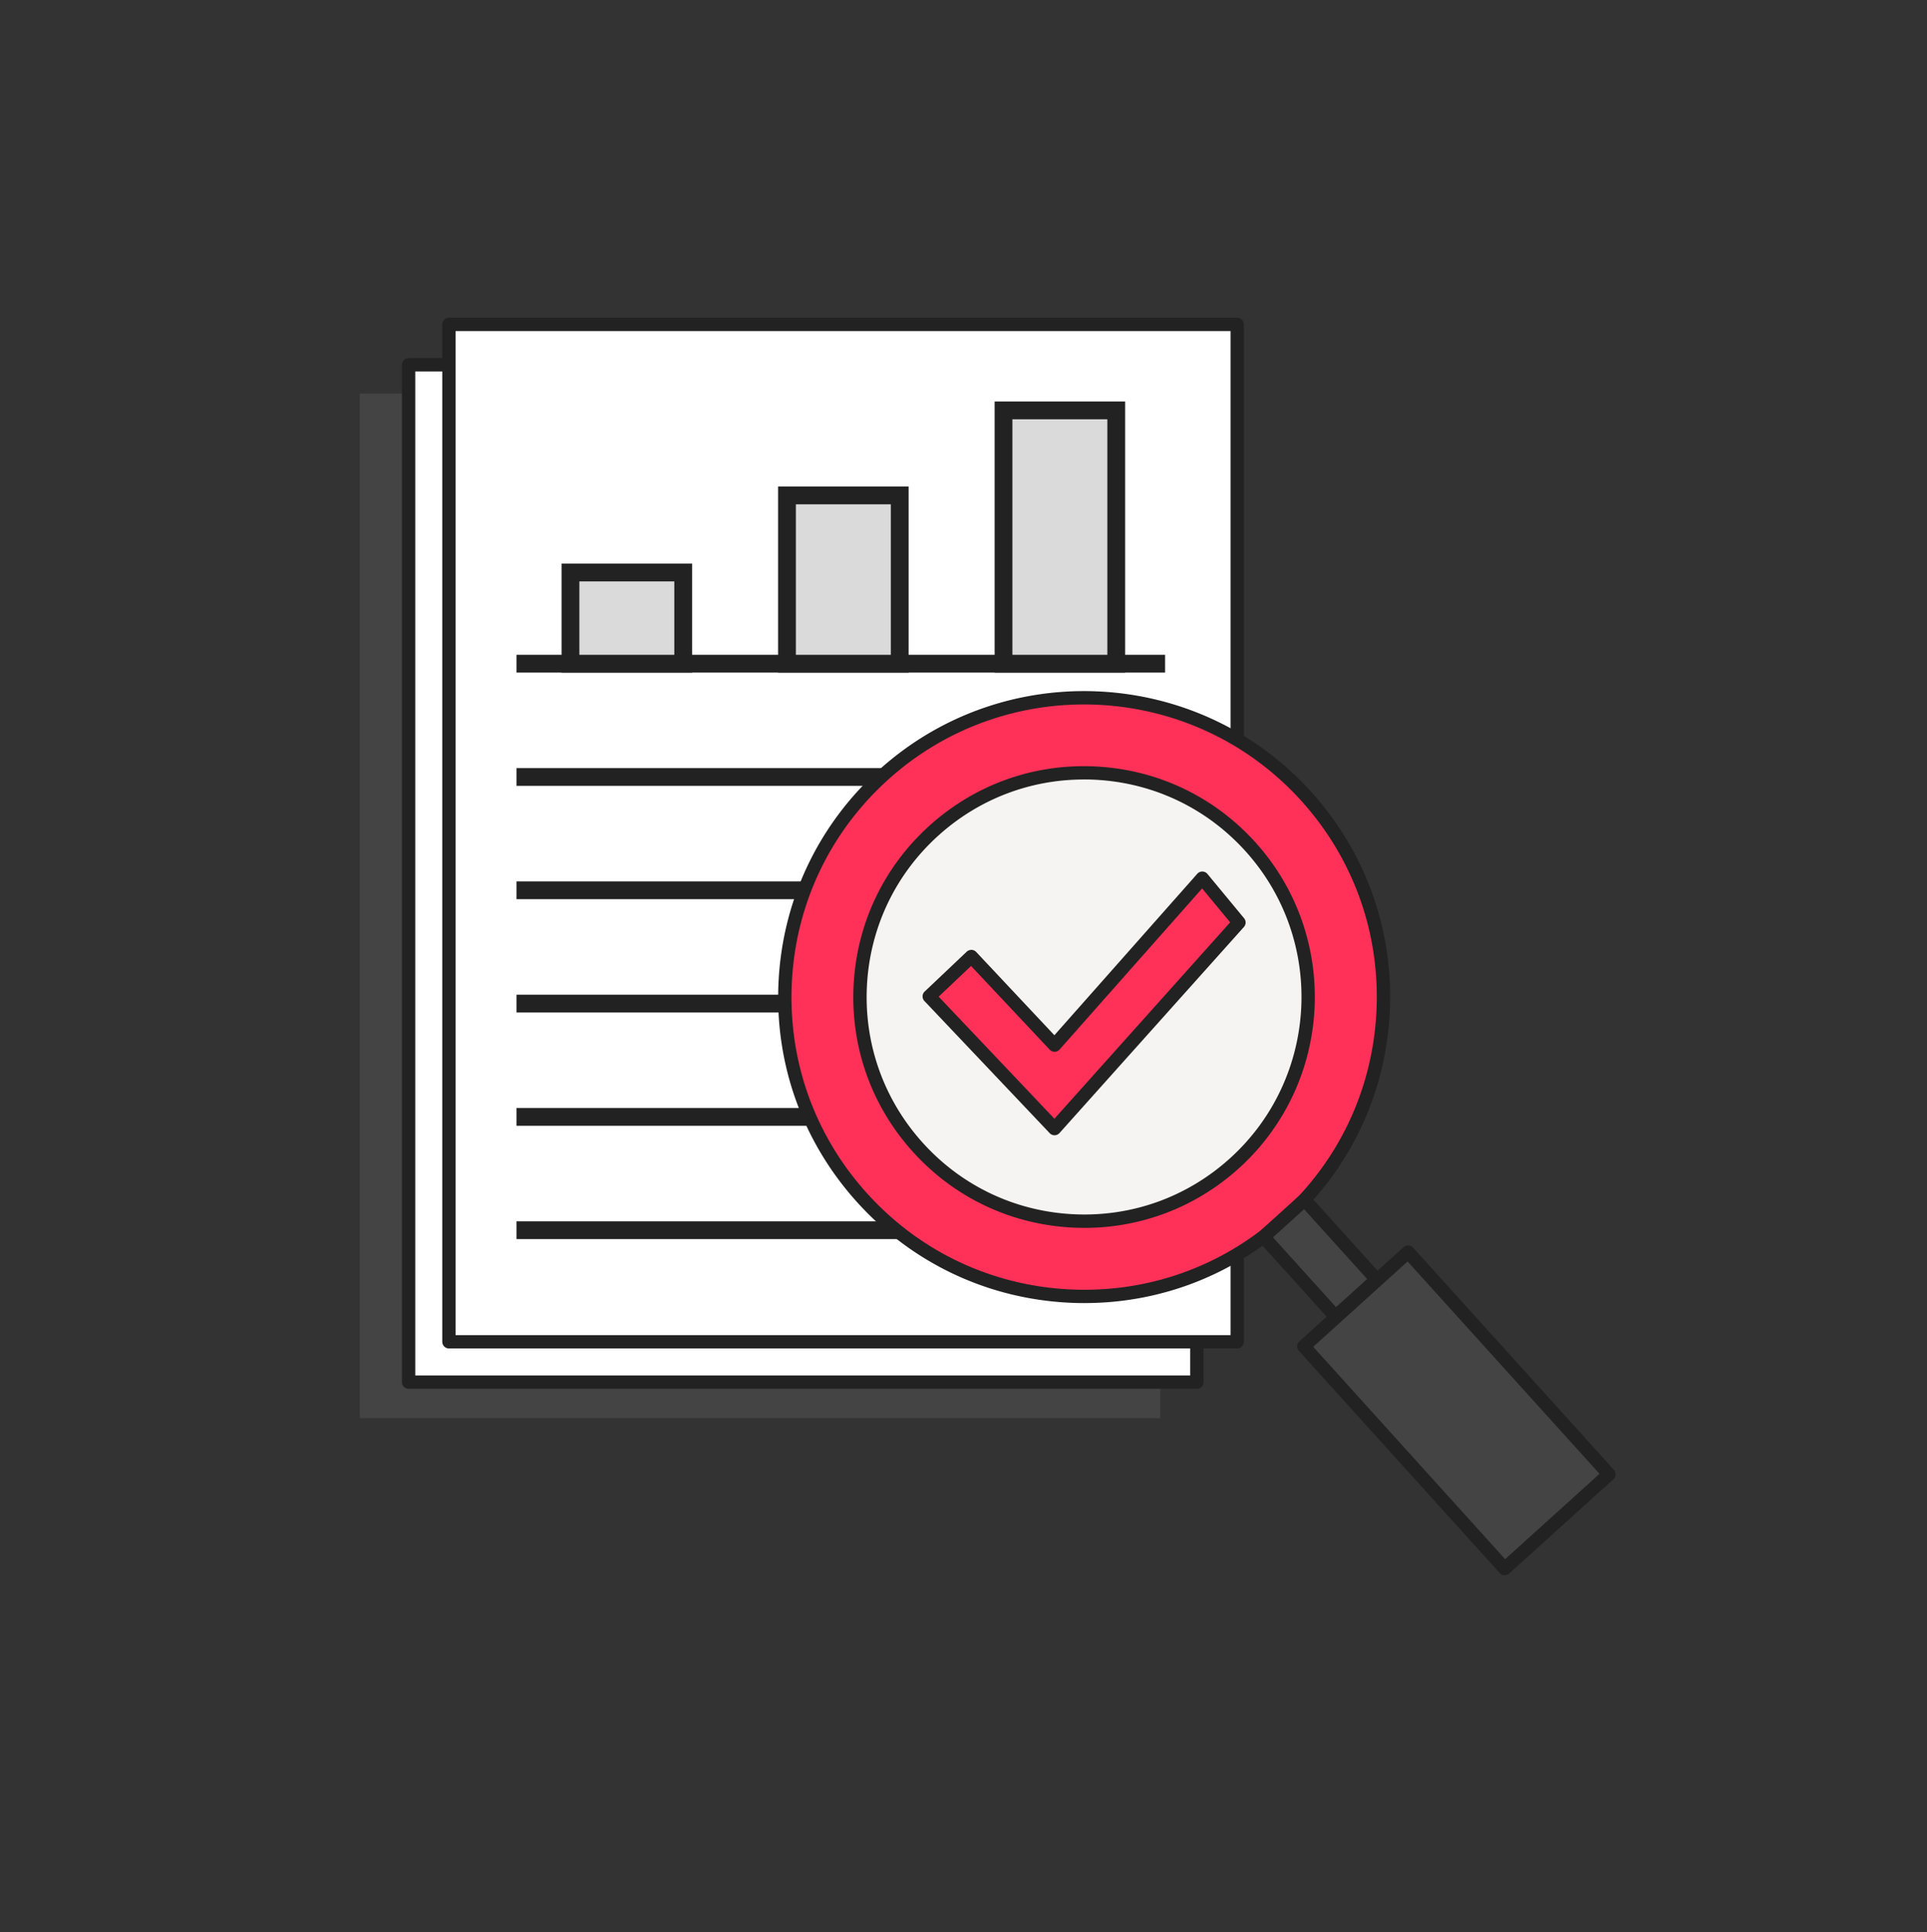 <svg xmlns="http://www.w3.org/2000/svg" width="400" height="401" fill="none" viewBox="0 0 400 401"><rect x="0" y="0" width="400" height="401" fill="#333333" stroke="none"/><path fill="#444" d="M240.84 81.67H74.685v212.655H240.84V81.67Z"/><path fill="#fff" d="M248.44 75.704H84.815v211.14H248.44V75.704Z"/><path fill="#222" d="M248.445 288.229H84.815c-.765 0-1.385-.62-1.385-1.385V75.704c0-.765.62-1.385 1.385-1.385h163.63c.765 0 1.385.62 1.385 1.385v211.14c0 .765-.62 1.385-1.385 1.385ZM86.2 285.459h160.86V77.089H86.2v208.375-.005Z"/><path fill="#222" d="M233.47 127.785H98.845v7.385H233.47v-7.385ZM233.47 156.055H98.845v7.385H233.47v-7.385ZM233.47 99.52H98.845v7.385H233.47v-7.386ZM233.47 184.324H98.845v7.385H233.47v-7.385ZM233.47 212.59H98.845v7.385H233.47v-7.385ZM199.93 240.859H98.845v7.385H199.93v-7.385Z"/><path fill="#fff" d="M256.815 67.33H93.19v211.139h163.625V67.329Z"/><path fill="#222" d="M256.82 279.854H93.19c-.765 0-1.385-.62-1.385-1.385V67.329c0-.765.62-1.385 1.385-1.385h163.625c.765 0 1.385.62 1.385 1.385v211.14c0 .765-.62 1.385-1.385 1.385h.005Zm-162.245-2.77h160.86V68.714H94.575V277.09v-.005Z"/><path fill="#222" d="M241.845 159.408H107.22v3.69h134.625v-3.69ZM241.845 182.924H107.22v3.69h134.625v-3.69ZM241.845 135.895H107.22v3.69h134.625v-3.69ZM241.845 206.438H107.22v3.69h134.625v-3.69ZM241.845 229.954H107.22v3.69h134.625v-3.69ZM195 253.469h-87.78v3.69H195v-3.69Z"/><path fill="#DADADA" d="M231.706 85.164h-23.4v52.575h23.4V85.164Z"/><path fill="#222" d="M233.55 139.588h-27.09v-56.27h27.09v56.27Zm-23.4-3.69h19.71V87.013h-19.71v48.885Z"/><path fill="#DADADA" d="M186.76 102.813h-23.4v34.925h23.4v-34.925Z"/><path fill="#222" d="M188.605 139.589h-27.09v-38.62h27.09v38.62Zm-23.4-3.69h19.71v-31.235h-19.71v31.235Z"/><path fill="#DADADA" d="M141.816 118.813h-23.4v18.925h23.4v-18.925Z"/><path fill="#222" d="M143.66 139.589h-27.09v-22.615h27.09v22.615Zm-23.4-3.69h19.71v-15.235h-19.71v15.235Z"/><path fill="#F5F4F3" d="M225.04 253.339c25.623 0 46.395-20.772 46.395-46.395 0-25.623-20.772-46.395-46.395-46.395-25.623 0-46.395 20.772-46.395 46.395 0 25.623 20.772 46.395 46.395 46.395Z"/><path fill="#222" d="M225.04 254.264c-26.09 0-47.315-21.225-47.315-47.315 0-26.09 21.225-47.315 47.315-47.315 26.09 0 47.315 21.225 47.315 47.315 0 26.09-21.225 47.315-47.315 47.315Zm0-92.79c-25.075 0-45.47 20.4-45.47 45.47s20.4 45.47 45.47 45.47 45.47-20.4 45.47-45.47-20.4-45.47-45.47-45.47Z"/><path fill="#FF3158" d="m192.89 206.783 8.735-8.275 17.275 18.39 30.67-34.645 7.615 9.2-38.285 42.77-26.01-27.44Z"/><path fill="#222" d="M218.9 235.608c-.38 0-.745-.155-1.005-.43l-26.01-27.435a1.369 1.369 0 0 1-.38-.99c.01-.37.165-.715.43-.97l8.735-8.275c.265-.25.63-.37.99-.38.37.01.715.17.97.435l16.235 17.285 29.665-33.51c.265-.295.64-.465 1.035-.465h.025c.405.005.785.19 1.045.5l7.61 9.2c.435.53.42 1.295-.035 1.805l-38.28 42.765c-.26.29-.625.455-1.01.46h-.02v.005Zm-24.055-28.77 24.025 25.34 36.485-40.76-5.82-7.035-29.595 33.435c-.26.29-.625.46-1.015.465a1.466 1.466 0 0 1-1.03-.435l-16.325-17.375-6.72 6.365h-.005Z"/><path fill="#FF3158" d="M271.13 165.253c-23.015-25.46-62.305-27.44-87.76-4.425-25.45 23.01-27.435 62.305-4.425 87.755 23.015 25.46 62.305 27.44 87.76 4.425 25.45-23.01 27.435-62.305 4.425-87.755Zm-14.89 76.18c-19.06 17.23-48.485 15.745-65.715-3.315-17.235-19.06-15.755-48.485 3.31-65.715 19.06-17.235 48.485-15.745 65.715 3.315 17.235 19.06 15.75 48.48-3.31 65.715Z"/><path fill="#222" d="M225.115 270.438c-1.09 0-2.18-.025-3.27-.085-16.945-.855-32.54-8.255-43.92-20.845-11.375-12.585-17.17-28.845-16.315-45.79.855-16.945 8.255-32.54 20.84-43.92 25.98-23.485 66.23-21.46 89.715 4.52 11.375 12.585 17.17 28.845 16.315 45.79-.855 16.945-8.255 32.54-20.84 43.92-11.775 10.645-26.765 16.405-42.52 16.405l-.005.005Zm-.105-124.24c-14.535 0-29.105 5.165-40.71 15.66-12.035 10.88-19.115 25.795-19.93 42.005-.815 16.205 4.725 31.76 15.605 43.795 10.885 12.04 25.8 19.12 42.005 19.935 16.205.815 31.76-4.725 43.8-15.61 12.035-10.88 19.115-25.795 19.93-42.005.815-16.205-4.725-31.76-15.605-43.795-11.975-13.245-28.505-19.985-45.095-19.985Zm.085 108.63c-.82 0-1.645-.02-2.47-.06-12.78-.645-24.545-6.23-33.125-15.72-8.585-9.495-12.955-21.76-12.31-34.54.645-12.78 6.225-24.545 15.72-33.125 9.495-8.585 21.755-12.96 34.54-12.31 12.78.645 24.545 6.23 33.125 15.72 17.715 19.595 16.19 49.95-3.41 67.67-8.88 8.025-20.19 12.37-32.07 12.37v-.005Zm-.115-93.055c-11.2 0-21.85 4.095-30.215 11.655-8.945 8.085-14.205 19.17-14.81 31.21-.605 12.04 3.515 23.6 11.6 32.545 8.085 8.945 19.17 14.205 31.21 14.81 12.04.615 23.6-3.51 32.545-11.595 18.465-16.695 19.905-45.295 3.21-63.76-8.085-8.945-19.17-14.205-31.215-14.815a45.44 45.44 0 0 0-2.33-.06l.005.01Z"/><path fill="#444" d="m270.793 249.03-8.513 7.695 14.947 16.536 8.513-7.695-14.947-16.536Z"/><path fill="#222" d="m277.13 275.189-16.805-18.59 10.565-9.555 16.805 18.59-10.565 9.555Zm-12.895-18.39 13.09 14.48 6.46-5.84-13.09-14.48-6.46 5.84Z"/><path fill="#444" d="m292.281 259.875-21.647 19.566 41.695 46.129 21.647-19.567-41.695-46.128Z"/><path fill="#222" d="M312.335 326.923c-.38 0-.755-.155-1.025-.455l-41.7-46.125a1.379 1.379 0 0 1-.355-1c.02-.37.18-.71.455-.955l21.645-19.57c.27-.245.62-.385 1-.355.365.02.71.18.955.455l41.7 46.125c.245.27.375.63.355 1-.02.37-.18.71-.455.955l-21.645 19.57c-.265.24-.595.355-.93.355Zm-39.745-47.41 39.84 44.07 19.595-17.71-39.84-44.07-19.595 17.71Z"/></svg>